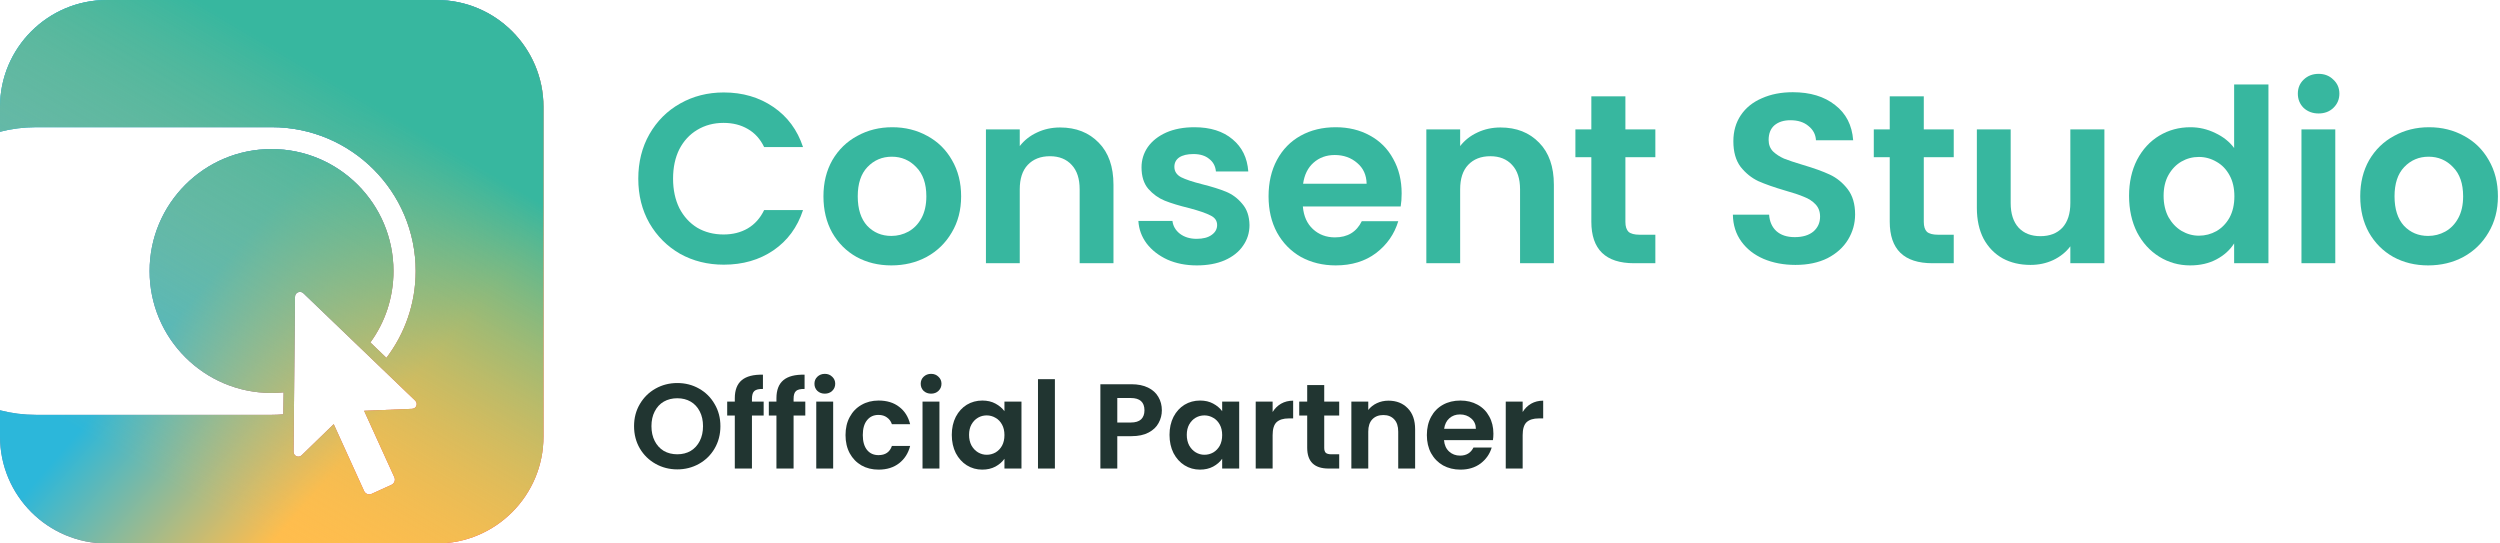 <svg xmlns="http://www.w3.org/2000/svg" width="414" height="90" viewBox="0 0 414 90" fill="none"><path fill-rule="evenodd" clip-rule="evenodd" d="M72.289 0C82.07 0 90 7.93 90 17.711V72.289C90 82.07 82.07 90 72.289 90H17.712C7.93 90 0 82.071 0 72.289V67.942C1.907 68.441 3.917 68.698 5.979 68.698H44.991C45.644 68.698 46.279 68.664 46.915 68.612L46.967 64.971C46.297 65.039 45.627 65.074 44.957 65.074C33.808 65.074 24.771 56.038 24.771 44.889C24.771 33.74 33.808 24.686 44.957 24.686C56.106 24.686 65.159 33.74 65.159 44.889C65.159 49.304 63.75 53.392 61.328 56.708L63.991 59.268C67.032 55.265 68.836 50.283 68.836 44.889C68.836 31.747 58.168 21.062 45.009 21.061H5.979C3.917 21.061 1.924 21.319 0 21.817V17.711C0 7.929 7.93 0 17.712 0H72.289ZM50.245 48.565C49.73 48.067 48.854 48.427 48.853 49.148L48.613 74.831C48.613 75.518 49.455 75.879 49.953 75.398L55.262 70.244L60.295 81.325C60.518 81.789 61.069 81.995 61.532 81.789L64.848 80.277C65.311 80.054 65.517 79.504 65.311 79.04L60.303 68.027L68.249 67.702C68.953 67.668 69.262 66.826 68.764 66.345L50.245 48.565Z" fill="url(#paint0_linear_1202_117)"/><path fill-rule="evenodd" clip-rule="evenodd" d="M72.289 0C82.07 0 90 7.93 90 17.711V72.289C90 82.07 82.07 90 72.289 90H17.712C7.93 90 0 82.071 0 72.289V67.942C1.907 68.441 3.917 68.698 5.979 68.698H44.991C45.644 68.698 46.279 68.664 46.915 68.612L46.967 64.971C46.297 65.039 45.627 65.074 44.957 65.074C33.808 65.074 24.771 56.038 24.771 44.889C24.771 33.74 33.808 24.686 44.957 24.686C56.106 24.686 65.159 33.74 65.159 44.889C65.159 49.304 63.75 53.392 61.328 56.708L63.991 59.268C67.032 55.265 68.836 50.283 68.836 44.889C68.836 31.747 58.168 21.062 45.009 21.061H5.979C3.917 21.061 1.924 21.319 0 21.817V17.711C0 7.929 7.93 0 17.712 0H72.289ZM50.245 48.565C49.73 48.067 48.854 48.427 48.853 49.148L48.613 74.831C48.613 75.518 49.455 75.879 49.953 75.398L55.262 70.244L60.295 81.325C60.518 81.789 61.069 81.995 61.532 81.789L64.848 80.277C65.311 80.054 65.517 79.504 65.311 79.04L60.303 68.027L68.249 67.702C68.953 67.668 69.262 66.826 68.764 66.345L50.245 48.565Z" fill="url(#paint1_linear_1202_117)"/><path fill-rule="evenodd" clip-rule="evenodd" d="M72.289 0C82.07 0 90 7.93 90 17.711V72.289C90 82.07 82.07 90 72.289 90H17.712C7.93 90 0 82.071 0 72.289V67.942C1.907 68.441 3.917 68.698 5.979 68.698H44.991C45.644 68.698 46.279 68.664 46.915 68.612L46.967 64.971C46.297 65.039 45.627 65.074 44.957 65.074C33.808 65.074 24.771 56.038 24.771 44.889C24.771 33.74 33.808 24.686 44.957 24.686C56.106 24.686 65.159 33.74 65.159 44.889C65.159 49.304 63.75 53.392 61.328 56.708L63.991 59.268C67.032 55.265 68.836 50.283 68.836 44.889C68.836 31.747 58.168 21.062 45.009 21.061H5.979C3.917 21.061 1.924 21.319 0 21.817V17.711C0 7.929 7.93 0 17.712 0H72.289ZM50.245 48.565C49.73 48.067 48.854 48.427 48.853 49.148L48.613 74.831C48.613 75.518 49.455 75.879 49.953 75.398L55.262 70.244L60.295 81.325C60.518 81.789 61.069 81.995 61.532 81.789L64.848 80.277C65.311 80.054 65.517 79.504 65.311 79.04L60.303 68.027L68.249 67.702C68.953 67.668 69.262 66.826 68.764 66.345L50.245 48.565Z" fill="url(#paint2_linear_1202_117)"/><path d="M105.7 29.59C105.7 26.843 106.313 24.39 107.54 22.23C108.793 20.043 110.487 18.35 112.62 17.15C114.78 15.923 117.193 15.31 119.86 15.31C122.98 15.31 125.713 16.11 128.06 17.71C130.407 19.31 132.047 21.523 132.98 24.35H126.54C125.9 23.017 124.993 22.017 123.82 21.35C122.673 20.683 121.34 20.35 119.82 20.35C118.193 20.35 116.74 20.737 115.46 21.51C114.207 22.257 113.22 23.323 112.5 24.71C111.807 26.097 111.46 27.723 111.46 29.59C111.46 31.43 111.807 33.057 112.5 34.47C113.22 35.857 114.207 36.937 115.46 37.71C116.74 38.457 118.193 38.83 119.82 38.83C121.34 38.83 122.673 38.497 123.82 37.83C124.993 37.137 125.9 36.123 126.54 34.79H132.98C132.047 37.643 130.407 39.87 128.06 41.47C125.74 43.043 123.007 43.83 119.86 43.83C117.193 43.83 114.78 43.23 112.62 42.03C110.487 40.803 108.793 39.11 107.54 36.95C106.313 34.79 105.7 32.337 105.7 29.59Z" fill="#37B79F"/><path d="M147.603 43.95C145.47 43.95 143.55 43.483 141.843 42.55C140.136 41.59 138.79 40.243 137.803 38.51C136.843 36.777 136.363 34.777 136.363 32.51C136.363 30.243 136.856 28.243 137.843 26.51C138.856 24.777 140.23 23.443 141.963 22.51C143.696 21.55 145.63 21.07 147.763 21.07C149.896 21.07 151.83 21.55 153.563 22.51C155.296 23.443 156.656 24.777 157.643 26.51C158.656 28.243 159.163 30.243 159.163 32.51C159.163 34.777 158.643 36.777 157.603 38.51C156.59 40.243 155.203 41.59 153.443 42.55C151.71 43.483 149.763 43.95 147.603 43.95ZM147.603 39.07C148.616 39.07 149.563 38.83 150.443 38.35C151.35 37.843 152.07 37.097 152.603 36.11C153.136 35.123 153.403 33.923 153.403 32.51C153.403 30.403 152.843 28.79 151.723 27.67C150.63 26.523 149.283 25.95 147.683 25.95C146.083 25.95 144.736 26.523 143.643 27.67C142.576 28.79 142.043 30.403 142.043 32.51C142.043 34.617 142.563 36.243 143.603 37.39C144.67 38.51 146.003 39.07 147.603 39.07Z" fill="#37B79F"/><path d="M175.551 21.11C178.191 21.11 180.324 21.95 181.951 23.63C183.578 25.283 184.391 27.603 184.391 30.59V43.59H178.791V31.35C178.791 29.59 178.351 28.243 177.471 27.31C176.591 26.35 175.391 25.87 173.871 25.87C172.324 25.87 171.098 26.35 170.191 27.31C169.311 28.243 168.871 29.59 168.871 31.35V43.59H163.271V21.43H168.871V24.19C169.618 23.23 170.564 22.483 171.711 21.95C172.884 21.39 174.164 21.11 175.551 21.11Z" fill="#37B79F"/><path d="M198.196 43.95C196.383 43.95 194.756 43.63 193.316 42.99C191.876 42.323 190.73 41.43 189.876 40.31C189.05 39.19 188.596 37.95 188.516 36.59H194.156C194.263 37.443 194.676 38.15 195.396 38.71C196.143 39.27 197.063 39.55 198.156 39.55C199.223 39.55 200.05 39.337 200.636 38.91C201.25 38.483 201.556 37.937 201.556 37.27C201.556 36.55 201.183 36.017 200.436 35.67C199.716 35.297 198.556 34.897 196.956 34.47C195.303 34.07 193.943 33.657 192.876 33.23C191.836 32.803 190.93 32.15 190.156 31.27C189.41 30.39 189.036 29.203 189.036 27.71C189.036 26.483 189.383 25.363 190.076 24.35C190.796 23.337 191.81 22.537 193.116 21.95C194.45 21.363 196.01 21.07 197.796 21.07C200.436 21.07 202.543 21.737 204.116 23.07C205.69 24.377 206.556 26.15 206.716 28.39H201.356C201.276 27.51 200.903 26.817 200.236 26.31C199.596 25.777 198.73 25.51 197.636 25.51C196.623 25.51 195.836 25.697 195.276 26.07C194.743 26.443 194.476 26.963 194.476 27.63C194.476 28.377 194.85 28.95 195.596 29.35C196.343 29.723 197.503 30.11 199.076 30.51C200.676 30.91 201.996 31.323 203.036 31.75C204.076 32.177 204.97 32.843 205.716 33.75C206.49 34.63 206.89 35.803 206.916 37.27C206.916 38.55 206.556 39.697 205.836 40.71C205.143 41.723 204.13 42.523 202.796 43.11C201.49 43.67 199.956 43.95 198.196 43.95Z" fill="#37B79F"/><path d="M232.113 32.03C232.113 32.83 232.06 33.55 231.953 34.19H215.753C215.886 35.79 216.446 37.043 217.433 37.95C218.42 38.857 219.633 39.31 221.073 39.31C223.153 39.31 224.633 38.417 225.513 36.63H231.553C230.913 38.763 229.686 40.523 227.873 41.91C226.06 43.27 223.833 43.95 221.193 43.95C219.06 43.95 217.14 43.483 215.433 42.55C213.753 41.59 212.433 40.243 211.473 38.51C210.54 36.777 210.073 34.777 210.073 32.51C210.073 30.217 210.54 28.203 211.473 26.47C212.406 24.737 213.713 23.403 215.393 22.47C217.073 21.537 219.006 21.07 221.193 21.07C223.3 21.07 225.18 21.523 226.833 22.43C228.513 23.337 229.806 24.63 230.713 26.31C231.646 27.963 232.113 29.87 232.113 32.03ZM226.313 30.43C226.286 28.99 225.766 27.843 224.753 26.99C223.74 26.11 222.5 25.67 221.033 25.67C219.646 25.67 218.473 26.097 217.513 26.95C216.58 27.777 216.006 28.937 215.793 30.43H226.313Z" fill="#37B79F"/><path d="M248.481 21.11C251.121 21.11 253.254 21.95 254.881 23.63C256.507 25.283 257.321 27.603 257.321 30.59V43.59H251.721V31.35C251.721 29.59 251.281 28.243 250.401 27.31C249.521 26.35 248.321 25.87 246.801 25.87C245.254 25.87 244.027 26.35 243.121 27.31C242.241 28.243 241.801 29.59 241.801 31.35V43.59H236.201V21.43H241.801V24.19C242.547 23.23 243.494 22.483 244.641 21.95C245.814 21.39 247.094 21.11 248.481 21.11Z" fill="#37B79F"/><path d="M269.166 26.03V36.75C269.166 37.497 269.339 38.043 269.686 38.39C270.059 38.71 270.673 38.87 271.526 38.87H274.126V43.59H270.606C265.886 43.59 263.526 41.297 263.526 36.71V26.03H260.886V21.43H263.526V15.95H269.166V21.43H274.126V26.03H269.166Z" fill="#37B79F"/><path d="M297.325 43.87C295.378 43.87 293.618 43.537 292.045 42.87C290.498 42.203 289.272 41.243 288.365 39.99C287.458 38.737 286.992 37.257 286.965 35.55H292.965C293.045 36.697 293.445 37.603 294.165 38.27C294.912 38.937 295.925 39.27 297.205 39.27C298.512 39.27 299.538 38.963 300.285 38.35C301.032 37.71 301.405 36.883 301.405 35.87C301.405 35.043 301.152 34.363 300.645 33.83C300.138 33.297 299.498 32.883 298.725 32.59C297.978 32.27 296.938 31.923 295.605 31.55C293.792 31.017 292.312 30.497 291.165 29.99C290.045 29.457 289.072 28.67 288.245 27.63C287.445 26.563 287.045 25.15 287.045 23.39C287.045 21.737 287.458 20.297 288.285 19.07C289.112 17.843 290.272 16.91 291.765 16.27C293.258 15.603 294.965 15.27 296.885 15.27C299.765 15.27 302.098 15.977 303.885 17.39C305.698 18.777 306.698 20.723 306.885 23.23H300.725C300.672 22.27 300.258 21.483 299.485 20.87C298.738 20.23 297.738 19.91 296.485 19.91C295.392 19.91 294.512 20.19 293.845 20.75C293.205 21.31 292.885 22.123 292.885 23.19C292.885 23.937 293.125 24.563 293.605 25.07C294.112 25.55 294.725 25.95 295.445 26.27C296.192 26.563 297.232 26.91 298.565 27.31C300.378 27.843 301.858 28.377 303.005 28.91C304.152 29.443 305.138 30.243 305.965 31.31C306.792 32.377 307.205 33.777 307.205 35.51C307.205 37.003 306.818 38.39 306.045 39.67C305.272 40.95 304.138 41.977 302.645 42.75C301.152 43.497 299.378 43.87 297.325 43.87Z" fill="#37B79F"/><path d="M318.58 26.03V36.75C318.58 37.497 318.753 38.043 319.1 38.39C319.473 38.71 320.087 38.87 320.94 38.87H323.54V43.59H320.02C315.3 43.59 312.94 41.297 312.94 36.71V26.03H310.3V21.43H312.94V15.95H318.58V21.43H323.54V26.03H318.58Z" fill="#37B79F"/><path d="M348.488 21.43V43.59H342.848V40.79C342.128 41.75 341.181 42.51 340.008 43.07C338.861 43.603 337.608 43.87 336.248 43.87C334.514 43.87 332.981 43.51 331.648 42.79C330.314 42.043 329.261 40.963 328.488 39.55C327.741 38.11 327.368 36.403 327.368 34.43V21.43H332.968V33.63C332.968 35.39 333.408 36.75 334.288 37.71C335.168 38.643 336.368 39.11 337.888 39.11C339.434 39.11 340.648 38.643 341.528 37.71C342.408 36.75 342.848 35.39 342.848 33.63V21.43H348.488Z" fill="#37B79F"/><path d="M352.573 32.43C352.573 30.19 353.013 28.203 353.893 26.47C354.8 24.737 356.026 23.403 357.573 22.47C359.12 21.537 360.84 21.07 362.733 21.07C364.173 21.07 365.546 21.39 366.853 22.03C368.16 22.643 369.2 23.47 369.973 24.51V13.99H375.653V43.59H369.973V40.31C369.28 41.403 368.306 42.283 367.053 42.95C365.8 43.617 364.346 43.95 362.693 43.95C360.826 43.95 359.12 43.47 357.573 42.51C356.026 41.55 354.8 40.203 353.893 38.47C353.013 36.71 352.573 34.697 352.573 32.43ZM370.013 32.51C370.013 31.15 369.746 29.99 369.213 29.03C368.68 28.043 367.96 27.297 367.053 26.79C366.146 26.257 365.173 25.99 364.133 25.99C363.093 25.99 362.133 26.243 361.253 26.75C360.373 27.257 359.653 28.003 359.093 28.99C358.56 29.95 358.293 31.097 358.293 32.43C358.293 33.763 358.56 34.937 359.093 35.95C359.653 36.937 360.373 37.697 361.253 38.23C362.16 38.763 363.12 39.03 364.133 39.03C365.173 39.03 366.146 38.777 367.053 38.27C367.96 37.737 368.68 36.99 369.213 36.03C369.746 35.043 370.013 33.87 370.013 32.51Z" fill="#37B79F"/><path d="M383.962 18.79C382.976 18.79 382.149 18.483 381.483 17.87C380.843 17.23 380.522 16.443 380.522 15.51C380.522 14.577 380.843 13.803 381.483 13.19C382.149 12.55 382.976 12.23 383.962 12.23C384.949 12.23 385.762 12.55 386.402 13.19C387.069 13.803 387.402 14.577 387.402 15.51C387.402 16.443 387.069 17.23 386.402 17.87C385.762 18.483 384.949 18.79 383.962 18.79ZM386.723 21.43V43.59H381.122V21.43H386.723Z" fill="#37B79F"/><path d="M402.095 43.95C399.962 43.95 398.042 43.483 396.335 42.55C394.629 41.59 393.282 40.243 392.295 38.51C391.335 36.777 390.855 34.777 390.855 32.51C390.855 30.243 391.349 28.243 392.335 26.51C393.349 24.777 394.722 23.443 396.455 22.51C398.189 21.55 400.122 21.07 402.255 21.07C404.389 21.07 406.322 21.55 408.055 22.51C409.789 23.443 411.149 24.777 412.135 26.51C413.149 28.243 413.655 30.243 413.655 32.51C413.655 34.777 413.135 36.777 412.095 38.51C411.082 40.243 409.695 41.59 407.935 42.55C406.202 43.483 404.255 43.95 402.095 43.95ZM402.095 39.07C403.109 39.07 404.055 38.83 404.935 38.35C405.842 37.843 406.562 37.097 407.095 36.11C407.629 35.123 407.895 33.923 407.895 32.51C407.895 30.403 407.335 28.79 406.215 27.67C405.122 26.523 403.775 25.95 402.175 25.95C400.575 25.95 399.229 26.523 398.135 27.67C397.069 28.79 396.535 30.403 396.535 32.51C396.535 34.617 397.055 36.243 398.095 37.39C399.162 38.51 400.495 39.07 402.095 39.07Z" fill="#37B79F"/><path d="M112.16 77.73C110.853 77.73 109.653 77.423 108.56 76.81C107.467 76.197 106.6 75.35 105.96 74.27C105.32 73.177 105 71.943 105 70.57C105 69.21 105.32 67.99 105.96 66.91C106.6 65.817 107.467 64.963 108.56 64.35C109.653 63.737 110.853 63.43 112.16 63.43C113.48 63.43 114.68 63.737 115.76 64.35C116.853 64.963 117.713 65.817 118.34 66.91C118.98 67.99 119.3 69.21 119.3 70.57C119.3 71.943 118.98 73.177 118.34 74.27C117.713 75.35 116.853 76.197 115.76 76.81C114.667 77.423 113.467 77.73 112.16 77.73ZM112.16 75.23C113 75.23 113.74 75.043 114.38 74.67C115.02 74.283 115.52 73.737 115.88 73.03C116.24 72.323 116.42 71.503 116.42 70.57C116.42 69.637 116.24 68.823 115.88 68.13C115.52 67.423 115.02 66.883 114.38 66.51C113.74 66.137 113 65.95 112.16 65.95C111.32 65.95 110.573 66.137 109.92 66.51C109.28 66.883 108.78 67.423 108.42 68.13C108.06 68.823 107.88 69.637 107.88 70.57C107.88 71.503 108.06 72.323 108.42 73.03C108.78 73.737 109.28 74.283 109.92 74.67C110.573 75.043 111.32 75.23 112.16 75.23Z" fill="#091F1B" fill-opacity="0.9"/><path d="M126.463 68.81H124.523V77.59H121.683V68.81H120.423V66.51H121.683V65.95C121.683 64.59 122.07 63.59 122.843 62.95C123.616 62.31 124.783 62.01 126.343 62.05V64.41C125.663 64.397 125.19 64.51 124.923 64.75C124.656 64.99 124.523 65.423 124.523 66.05V66.51H126.463V68.81Z" fill="#091F1B" fill-opacity="0.9"/><path d="M133.358 68.81H131.418V77.59H128.578V68.81H127.318V66.51H128.578V65.95C128.578 64.59 128.964 63.59 129.738 62.95C130.511 62.31 131.678 62.01 133.238 62.05V64.41C132.558 64.397 132.084 64.51 131.818 64.75C131.551 64.99 131.418 65.423 131.418 66.05V66.51H133.358V68.81Z" fill="#091F1B" fill-opacity="0.9"/><path d="M136.592 65.19C136.099 65.19 135.686 65.037 135.352 64.73C135.032 64.41 134.872 64.017 134.872 63.55C134.872 63.083 135.032 62.697 135.352 62.39C135.686 62.07 136.099 61.91 136.592 61.91C137.086 61.91 137.492 62.07 137.812 62.39C138.146 62.697 138.312 63.083 138.312 63.55C138.312 64.017 138.146 64.41 137.812 64.73C137.492 65.037 137.086 65.19 136.592 65.19ZM137.972 66.51V77.59H135.172V66.51H137.972Z" fill="#091F1B" fill-opacity="0.9"/><path d="M140.019 72.05C140.019 70.903 140.252 69.903 140.719 69.05C141.185 68.183 141.832 67.517 142.659 67.05C143.485 66.57 144.432 66.33 145.499 66.33C146.872 66.33 148.005 66.677 148.899 67.37C149.805 68.05 150.412 69.01 150.719 70.25H147.699C147.539 69.77 147.265 69.397 146.879 69.13C146.505 68.85 146.039 68.71 145.479 68.71C144.679 68.71 144.045 69.003 143.579 69.59C143.112 70.163 142.879 70.983 142.879 72.05C142.879 73.103 143.112 73.923 143.579 74.51C144.045 75.083 144.679 75.37 145.479 75.37C146.612 75.37 147.352 74.863 147.699 73.85H150.719C150.412 75.05 149.805 76.003 148.899 76.71C147.992 77.417 146.859 77.77 145.499 77.77C144.432 77.77 143.485 77.537 142.659 77.07C141.832 76.59 141.185 75.923 140.719 75.07C140.252 74.203 140.019 73.197 140.019 72.05Z" fill="#091F1B" fill-opacity="0.9"/><path d="M154.19 65.19C153.697 65.19 153.283 65.037 152.95 64.73C152.63 64.41 152.47 64.017 152.47 63.55C152.47 63.083 152.63 62.697 152.95 62.39C153.283 62.07 153.697 61.91 154.19 61.91C154.683 61.91 155.09 62.07 155.41 62.39C155.743 62.697 155.91 63.083 155.91 63.55C155.91 64.017 155.743 64.41 155.41 64.73C155.09 65.037 154.683 65.19 154.19 65.19ZM155.57 66.51V77.59H152.77V66.51H155.57Z" fill="#091F1B" fill-opacity="0.9"/><path d="M157.616 72.01C157.616 70.89 157.836 69.897 158.276 69.03C158.73 68.163 159.336 67.497 160.096 67.03C160.87 66.563 161.73 66.33 162.676 66.33C163.503 66.33 164.223 66.497 164.836 66.83C165.463 67.163 165.963 67.583 166.336 68.09V66.51H169.156V77.59H166.336V75.97C165.976 76.49 165.476 76.923 164.836 77.27C164.21 77.603 163.483 77.77 162.656 77.77C161.723 77.77 160.87 77.53 160.096 77.05C159.336 76.57 158.73 75.897 158.276 75.03C157.836 74.15 157.616 73.143 157.616 72.01ZM166.336 72.05C166.336 71.37 166.203 70.79 165.936 70.31C165.67 69.817 165.31 69.443 164.856 69.19C164.403 68.923 163.916 68.79 163.396 68.79C162.876 68.79 162.396 68.917 161.956 69.17C161.516 69.423 161.156 69.797 160.876 70.29C160.61 70.77 160.476 71.343 160.476 72.01C160.476 72.677 160.61 73.263 160.876 73.77C161.156 74.263 161.516 74.643 161.956 74.91C162.41 75.177 162.89 75.31 163.396 75.31C163.916 75.31 164.403 75.183 164.856 74.93C165.31 74.663 165.67 74.29 165.936 73.81C166.203 73.317 166.336 72.73 166.336 72.05Z" fill="#091F1B" fill-opacity="0.9"/><path d="M174.691 62.79V77.59H171.891V62.79H174.691Z" fill="#091F1B" fill-opacity="0.9"/><path d="M192.403 67.95C192.403 68.697 192.223 69.397 191.863 70.05C191.516 70.703 190.963 71.23 190.203 71.63C189.456 72.03 188.51 72.23 187.363 72.23H185.023V77.59H182.223V63.63H187.363C188.443 63.63 189.363 63.817 190.123 64.19C190.883 64.563 191.45 65.077 191.823 65.73C192.21 66.383 192.403 67.123 192.403 67.95ZM187.243 69.97C188.016 69.97 188.59 69.797 188.963 69.45C189.336 69.09 189.523 68.59 189.523 67.95C189.523 66.59 188.763 65.91 187.243 65.91H185.023V69.97H187.243Z" fill="#091F1B" fill-opacity="0.9"/><path d="M193.671 72.01C193.671 70.89 193.891 69.897 194.331 69.03C194.784 68.163 195.391 67.497 196.151 67.03C196.924 66.563 197.784 66.33 198.731 66.33C199.558 66.33 200.278 66.497 200.891 66.83C201.518 67.163 202.018 67.583 202.391 68.09V66.51H205.211V77.59H202.391V75.97C202.031 76.49 201.531 76.923 200.891 77.27C200.264 77.603 199.538 77.77 198.711 77.77C197.778 77.77 196.924 77.53 196.151 77.05C195.391 76.57 194.784 75.897 194.331 75.03C193.891 74.15 193.671 73.143 193.671 72.01ZM202.391 72.05C202.391 71.37 202.258 70.79 201.991 70.31C201.724 69.817 201.364 69.443 200.911 69.19C200.458 68.923 199.971 68.79 199.451 68.79C198.931 68.79 198.451 68.917 198.011 69.17C197.571 69.423 197.211 69.797 196.931 70.29C196.664 70.77 196.531 71.343 196.531 72.01C196.531 72.677 196.664 73.263 196.931 73.77C197.211 74.263 197.571 74.643 198.011 74.91C198.464 75.177 198.944 75.31 199.451 75.31C199.971 75.31 200.458 75.183 200.911 74.93C201.364 74.663 201.724 74.29 201.991 73.81C202.258 73.317 202.391 72.73 202.391 72.05Z" fill="#091F1B" fill-opacity="0.9"/><path d="M210.746 68.23C211.106 67.643 211.572 67.183 212.146 66.85C212.732 66.517 213.399 66.35 214.146 66.35V69.29H213.406C212.526 69.29 211.859 69.497 211.406 69.91C210.966 70.323 210.746 71.043 210.746 72.07V77.59H207.946V66.51H210.746V68.23Z" fill="#091F1B" fill-opacity="0.9"/><path d="M219.292 68.81V74.17C219.292 74.543 219.378 74.817 219.552 74.99C219.738 75.15 220.045 75.23 220.472 75.23H221.772V77.59H220.012C217.652 77.59 216.472 76.443 216.472 74.15V68.81H215.152V66.51H216.472V63.77H219.292V66.51H221.772V68.81H219.292Z" fill="#091F1B" fill-opacity="0.9"/><path d="M229.925 66.35C231.245 66.35 232.312 66.77 233.125 67.61C233.939 68.437 234.345 69.597 234.345 71.09V77.59H231.545V71.47C231.545 70.59 231.325 69.917 230.885 69.45C230.445 68.97 229.845 68.73 229.085 68.73C228.312 68.73 227.699 68.97 227.245 69.45C226.805 69.917 226.585 70.59 226.585 71.47V77.59H223.785V66.51H226.585V67.89C226.959 67.41 227.432 67.037 228.005 66.77C228.592 66.49 229.232 66.35 229.925 66.35Z" fill="#091F1B" fill-opacity="0.9"/><path d="M247.308 71.81C247.308 72.21 247.281 72.57 247.228 72.89H239.128C239.195 73.69 239.475 74.317 239.968 74.77C240.461 75.223 241.068 75.45 241.788 75.45C242.828 75.45 243.568 75.003 244.008 74.11H247.028C246.708 75.177 246.095 76.057 245.188 76.75C244.281 77.43 243.168 77.77 241.848 77.77C240.781 77.77 239.821 77.537 238.968 77.07C238.128 76.59 237.468 75.917 236.988 75.05C236.521 74.183 236.288 73.183 236.288 72.05C236.288 70.903 236.521 69.897 236.988 69.03C237.455 68.163 238.108 67.497 238.948 67.03C239.788 66.563 240.755 66.33 241.848 66.33C242.901 66.33 243.841 66.557 244.668 67.01C245.508 67.463 246.155 68.11 246.608 68.95C247.075 69.777 247.308 70.73 247.308 71.81ZM244.408 71.01C244.395 70.29 244.135 69.717 243.628 69.29C243.121 68.85 242.501 68.63 241.768 68.63C241.075 68.63 240.488 68.843 240.008 69.27C239.541 69.683 239.255 70.263 239.148 71.01H244.408Z" fill="#091F1B" fill-opacity="0.9"/><path d="M252.152 68.23C252.512 67.643 252.979 67.183 253.552 66.85C254.139 66.517 254.805 66.35 255.552 66.35V69.29H254.812C253.932 69.29 253.265 69.497 252.812 69.91C252.372 70.323 252.152 71.043 252.152 72.07V77.59H249.352V66.51H252.152V68.23Z" fill="#091F1B" fill-opacity="0.9"/><defs><linearGradient id="paint0_linear_1202_117" x1="7.5" y1="3.75" x2="86.25" y2="55" gradientUnits="userSpaceOnUse"><stop stop-color="#2CB7DA"/><stop offset="1" stop-color="#F52A62"/></linearGradient><linearGradient id="paint1_linear_1202_117" x1="17.5" y1="66.25" x2="45" y2="90" gradientUnits="userSpaceOnUse"><stop stop-color="#2CB7DA"/><stop offset="1" stop-color="#FFBD4D"/></linearGradient><linearGradient id="paint2_linear_1202_117" x1="81.25" y1="28.75" x2="45" y2="90" gradientUnits="userSpaceOnUse"><stop stop-color="#37B79F"/><stop offset="1" stop-color="#FFBD4D" stop-opacity="0"/></linearGradient></defs></svg>